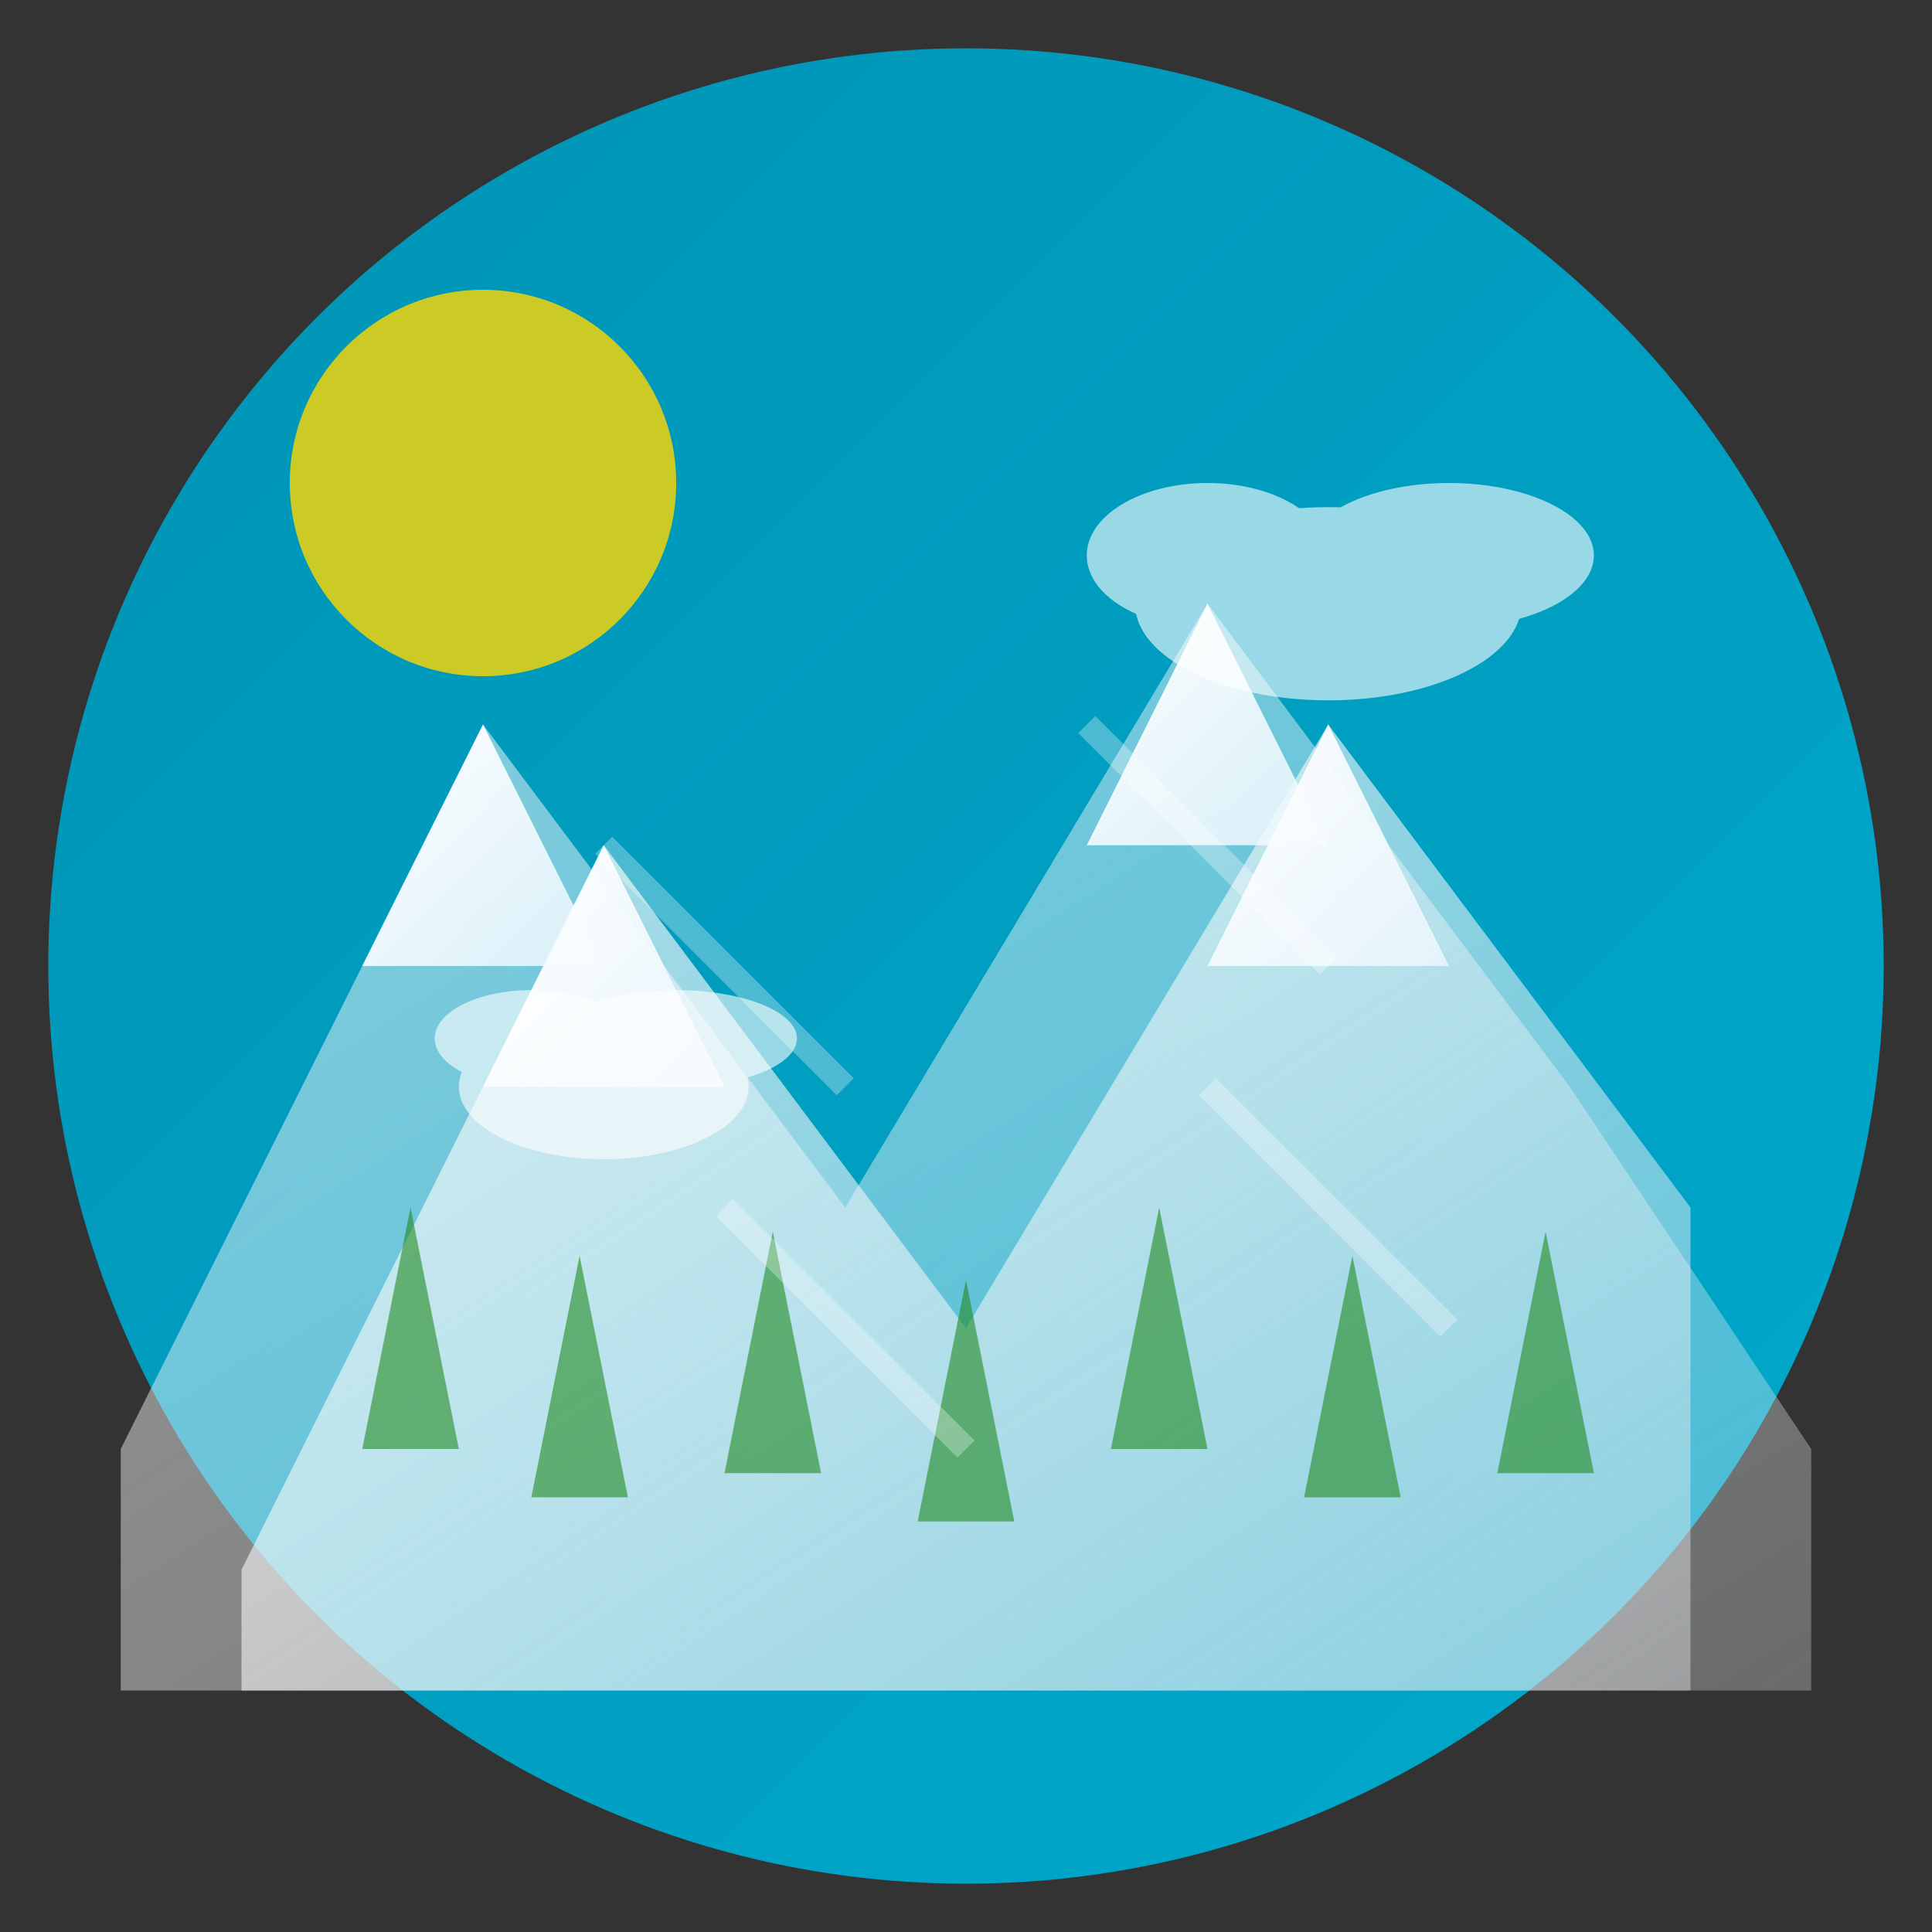 <svg width="80" height="80" viewBox="0 0 80 80" xmlns="http://www.w3.org/2000/svg">
  <rect x="0" y="0" width="80" height="80" fill="#333333" stroke="none"/>
  <defs>
    <linearGradient id="mountainGradient" x1="0%" y1="0%" x2="100%" y2="100%">
      <stop offset="0%" style="stop-color:#0094b5;stop-opacity:1" />
      <stop offset="100%" style="stop-color:#00a8cc;stop-opacity:1" />
    </linearGradient>
    <linearGradient id="peakGradient" x1="0%" y1="0%" x2="100%" y2="100%">
      <stop offset="0%" style="stop-color:#ffffff;stop-opacity:0.9" />
      <stop offset="50%" style="stop-color:#f8f9fa;stop-opacity:0.7" />
      <stop offset="100%" style="stop-color:#e9ecef;stop-opacity:0.5" />
    </linearGradient>
    <linearGradient id="snowGradient" x1="0%" y1="0%" x2="100%" y2="100%">
      <stop offset="0%" style="stop-color:#ffffff;stop-opacity:1" />
      <stop offset="100%" style="stop-color:#f0f8ff;stop-opacity:0.8" />
    </linearGradient>
  </defs>

  <!-- Background circle -->
  <circle cx="40" cy="40" r="38" fill="url(#mountainGradient)" stroke="none"/>
  
  <!-- Mountain ranges (back to front) -->
  <path d="M5 60 L20 30 L35 50 L50 25 L65 45 L75 60 L75 70 L5 70 Z" 
        fill="url(#peakGradient)" opacity="0.6"/>
  
  <path d="M10 65 L25 35 L40 55 L55 30 L70 50 L70 70 L10 70 Z" 
        fill="url(#peakGradient)" opacity="0.8"/>
  
  <!-- Snow caps on peaks -->
  <g fill="url(#snowGradient)">
    <path d="M20 30 L15 40 L25 40 Z"/>
    <path d="M50 25 L45 35 L55 35 Z"/>
    <path d="M25 35 L20 45 L30 45 Z"/>
    <path d="M55 30 L50 40 L60 40 Z"/>
  </g>
  
  <!-- Forest at base -->
  <g fill="#228B22" opacity="0.6">
    <polygon points="15,60 17,50 19,60"/>
    <polygon points="22,62 24,52 26,62"/>
    <polygon points="30,61 32,51 34,61"/>
    <polygon points="38,63 40,53 42,63"/>
    <polygon points="46,60 48,50 50,60"/>
    <polygon points="54,62 56,52 58,62"/>
    <polygon points="62,61 64,51 66,61"/>
  </g>
  
  <!-- Sun/moon in sky -->
  <circle cx="20" cy="20" r="8" fill="#FFD700" opacity="0.8"/>
  
  <!-- Clouds -->
  <g fill="#ffffff" opacity="0.6">
    <ellipse cx="55" cy="25" rx="8" ry="4"/>
    <ellipse cx="50" cy="23" rx="5" ry="3"/>
    <ellipse cx="60" cy="23" rx="6" ry="3"/>
    
    <ellipse cx="25" cy="45" rx="6" ry="3"/>
    <ellipse cx="22" cy="43" rx="4" ry="2"/>
    <ellipse cx="28" cy="43" rx="5" ry="2"/>
  </g>
  
  <!-- Mountain texture lines -->
  <g stroke="#ffffff" stroke-width="1" opacity="0.3" fill="none">
    <path d="M25 35 Q30 40, 35 45"/>
    <path d="M45 30 Q50 35, 55 40"/>
    <path d="M30 50 Q35 55, 40 60"/>
    <path d="M50 45 Q55 50, 60 55"/>
  </g>
</svg>
